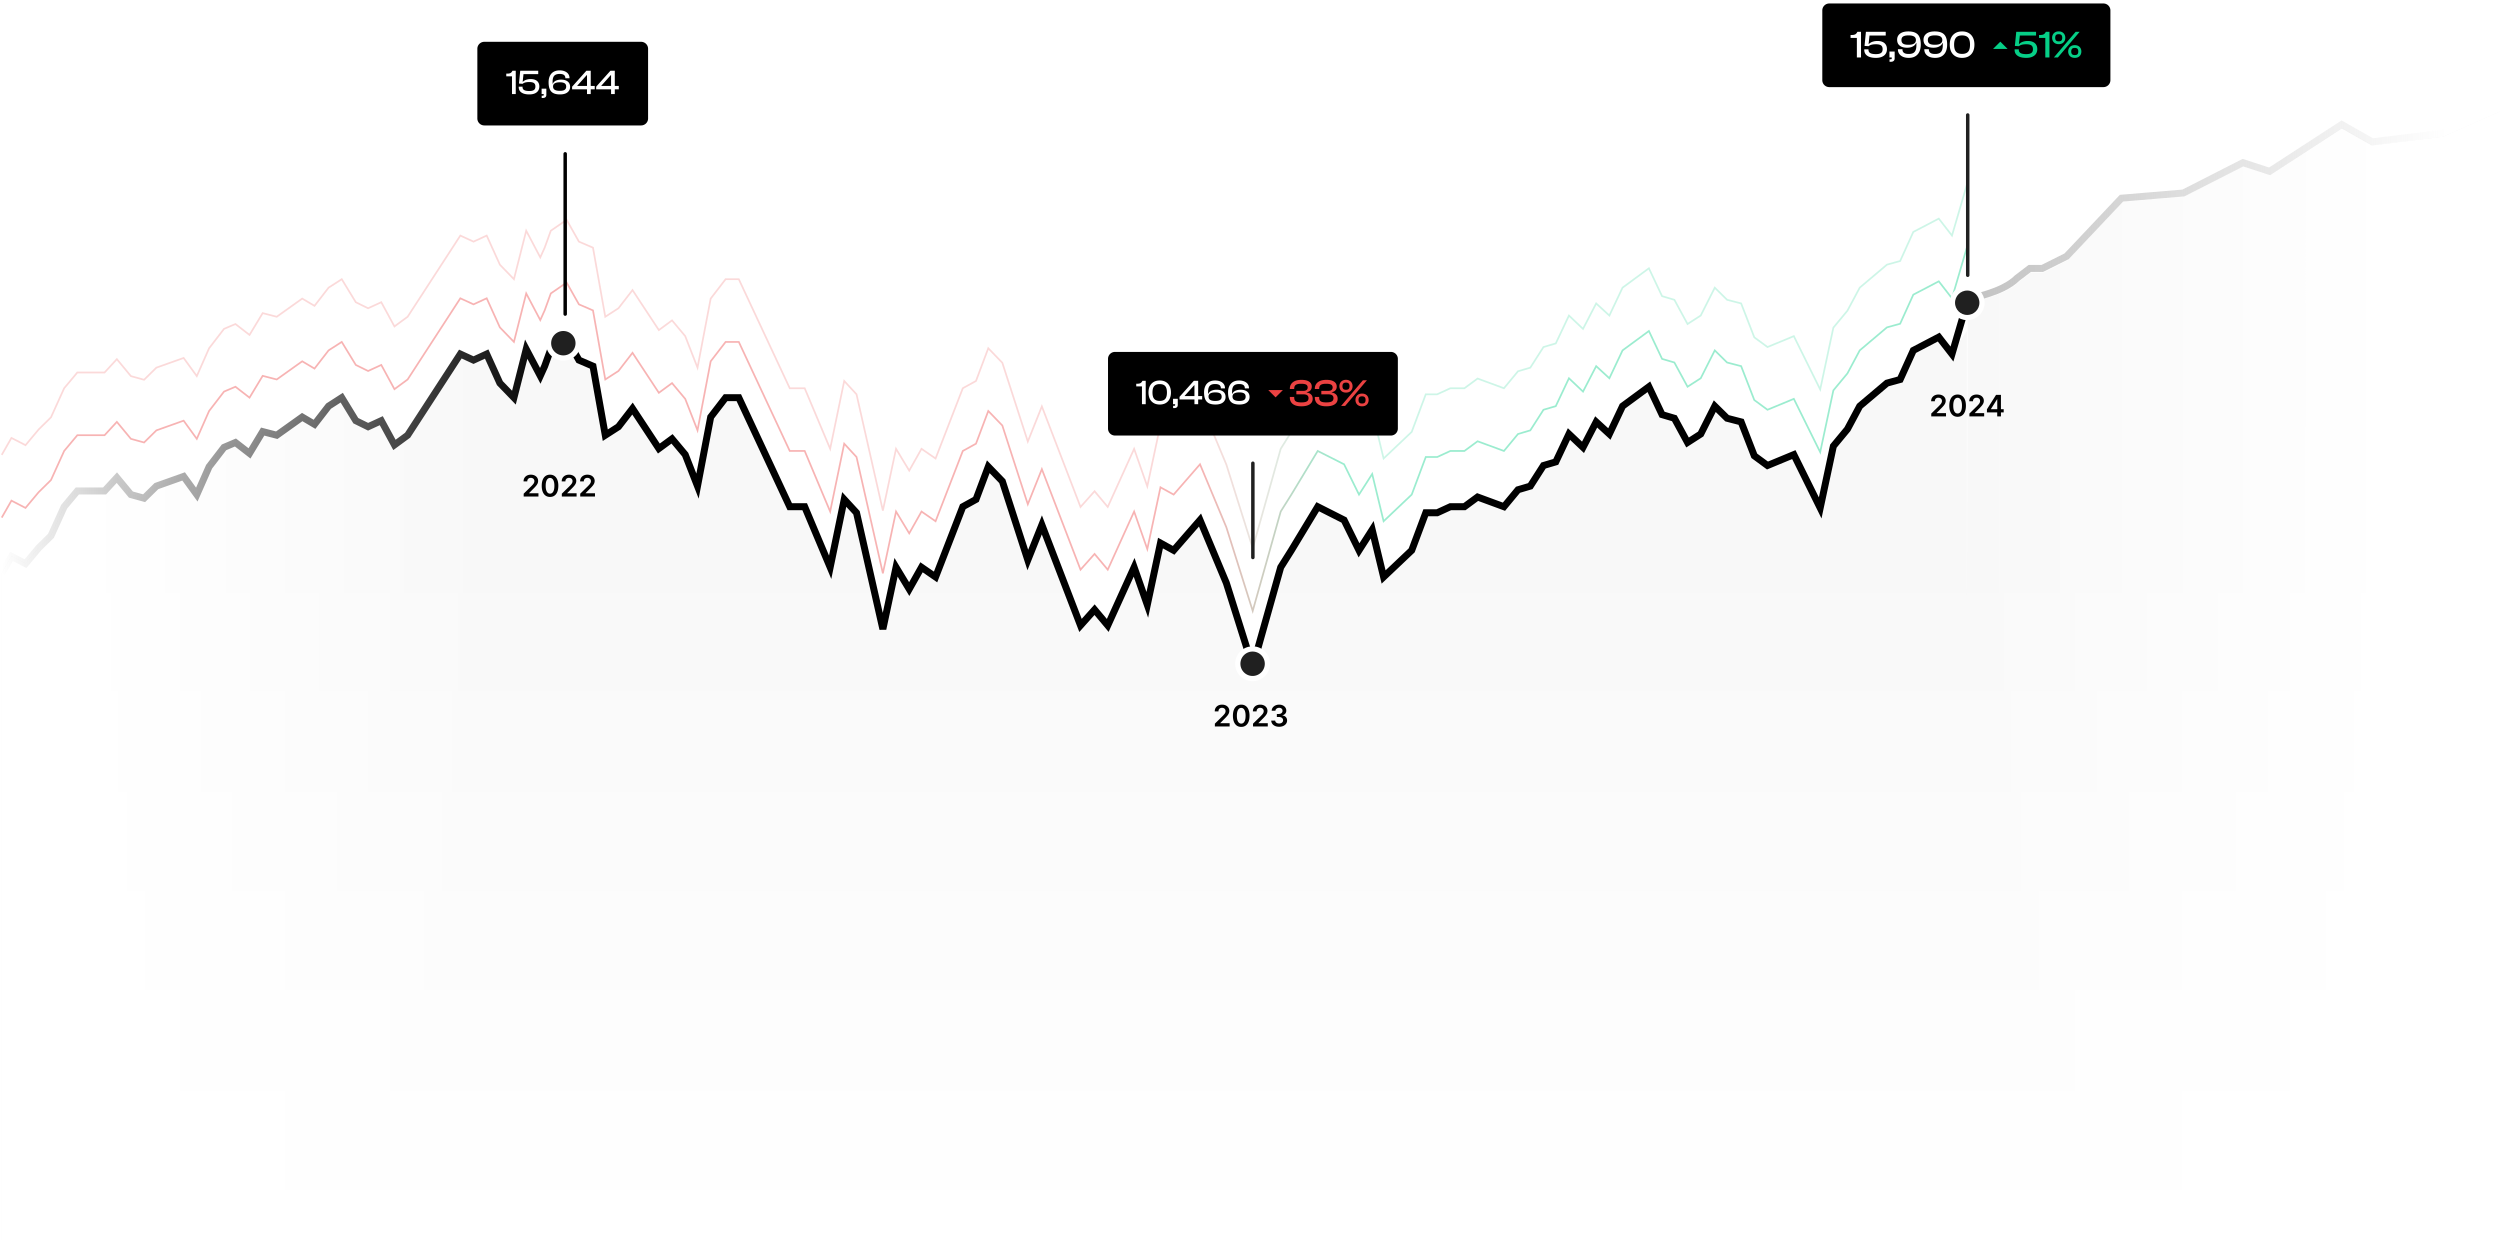 <svg xmlns="http://www.w3.org/2000/svg" width="1435" height="712" fill="none"><g clip-path="url(#a)"><path fill="#000" fill-opacity=".03" fill-rule="evenodd" d="M1133.81 172.714c6.38-1.477 18.24-4.223 24.71-10.714l7.18-5.5h7.18l13.92-7 31.41-33.5 35.46-3 34.11-17.5 15.26 5 41.3-27 17.5 10 40.4-5L1435 64v648H1V328.994l5.545-9.73 8.065 4.17 7.56-9.035 7.058-6.949 7.56-16.68 7.562-9.034h15.626l7.057-7.645 8.065 9.73 7.561 2.085 7.057-6.95 15.626-5.56 7.561 10.425 7.057-15.985 8.569-11.119 6.553-2.78 8.065 6.255 7.561-12.51 8.066 2.085 14.618-10.424 7.056 4.17 8.066-10.425 7.561-4.865 8.065 13.205 7.057 3.475 7.561-3.475 7.561 13.899 7.561-5.56 30.244-46.563 7.561 3.475 7.561-3.475 7.561 16.68 8.065 8.339 7.057-27.798 8.065 15.289 2.52-5.56 3.529-9.729 9.073-6.255 7.057 12.509 8.065 3.475 7.057 39.613 7.561-4.864 8.065-10.425 15.122 22.934 7.561-5.56 7.561 9.035 7.057 18.069 7.562-39.613 8.569-11.12h7.561l29.236 62.547h8.569l14.618 34.749 8.065-38.918 7.057 7.644 15.122 66.717 7.561-35.443 7.561 12.509 7.057-12.509 8.065 5.56 15.626-40.309 7.561-4.169 7.057-18.765 8.065 8.34 14.618 45.173 8.065-20.154 22.179 57.667 8.066-9.035 7.561 9.035 15.122-33.343 7.561 21.544 7.561-35.443 7.561 4.169 15.122-17.374 15.122 36.138 15.122 56 16.065-65.034 6.114-9.73 15.122-25.019 15.122 7.645 8.569 17.374 7.561-11.814 6.553 27.104 16.13-15.29 8.065-21.544h6.553l7.561-3.475h8.065l7.562-5.559 15.122 5.559 8.065-9.729 7.057-2.085 7.561-11.814 7.057-2.085 7.561-15.985 8.065 7.645 7.561-14.594 7.561 6.949 7.561-15.984 15.122-11.119 7.561 15.984 7.057 2.085 7.561 13.899 7.561-4.865 8.065-15.984 7.057 6.95 8.065 2.085 7.564 19.459 7.56 5.56 15.12-6.255 15.12 30.578 7.56-35.443 8.07-9.73 7.06-13.204 15.62-13.204 7.56-2.085 7.56-16.68 14.62-7.644 7.56 9.729L1129 190v163.333l.5-179.333c.2-.334 1.85-.716 4.31-1.286z" clip-rule="evenodd"/><path fill="url(#b)" fill-rule="evenodd" d="M1133.81 172.714c6.38-1.477 18.24-4.223 24.71-10.714l7.18-5.5h7.18l13.92-7 31.41-33.5 35.46-3 34.11-17.5 15.26 5 41.3-27 17.5 10 40.4-5L1435 64v648H1V328.994l5.545-9.73 8.065 4.17 7.56-9.035 7.058-6.949 7.56-16.68 7.562-9.034h15.626l7.057-7.645 8.065 9.73 7.561 2.085 7.057-6.95 15.626-5.56 7.561 10.425 7.057-15.985 8.569-11.119 6.553-2.78 8.065 6.255 7.561-12.51 8.066 2.085 14.618-10.424 7.056 4.17 8.066-10.425 7.561-4.865 8.065 13.205 7.057 3.475 7.561-3.475 7.561 13.899 7.561-5.56 30.244-46.563 7.561 3.475 7.561-3.475 7.561 16.68 8.065 8.339 7.057-27.798 8.065 15.289 2.52-5.56 3.529-9.729 9.073-6.255 7.057 12.509 8.065 3.475 7.057 39.613 7.561-4.864 8.065-10.425 15.122 22.934 7.561-5.56 7.561 9.035 7.057 18.069 7.562-39.613 8.569-11.12h7.561l29.236 62.547h8.569l14.618 34.749 8.065-38.918 7.057 7.644 15.122 66.717 7.561-35.443 7.561 12.509 7.057-12.509 8.065 5.56 15.626-40.309 7.561-4.169 7.057-18.765 8.065 8.34 14.618 45.173 8.065-20.154 22.179 57.667 8.066-9.035 7.561 9.035 15.122-33.343 7.561 21.544 7.561-35.443 7.561 4.169 15.122-17.374 15.122 36.138 15.122 56 16.065-65.034 6.114-9.73 15.122-25.019 15.122 7.645 8.569 17.374 7.561-11.814 6.553 27.104 16.13-15.29 8.065-21.544h6.553l7.561-3.475h8.065l7.562-5.559 15.122 5.559 8.065-9.729 7.057-2.085 7.561-11.814 7.057-2.085 7.561-15.985 8.065 7.645 7.561-14.594 7.561 6.949 7.561-15.984 15.122-11.119 7.561 15.984 7.057 2.085 7.561 13.899 7.561-4.865 8.065-15.984 7.057 6.95 8.065 2.085 7.564 19.459 7.56 5.56 15.12-6.255 15.12 30.578 7.56-35.443 8.07-9.73 7.06-13.204 15.62-13.204 7.56-2.085 7.56-16.68 14.62-7.644 7.56 9.729L1129 190v163.333l.5-179.333c.2-.334 1.85-.716 4.31-1.286z" clip-rule="evenodd"/><path fill="url(#c)" fill-rule="evenodd" d="M1133.81 172.714c6.38-1.477 18.24-4.223 24.71-10.714l7.18-5.5h7.18l13.92-7 31.41-33.5 35.46-3 34.11-17.5 15.26 5 41.3-27 17.5 10 40.4-5L1435 64v648H1V328.994l5.545-9.73 8.065 4.17 7.56-9.035 7.058-6.949 7.56-16.68 7.562-9.034h15.626l7.057-7.645 8.065 9.73 7.561 2.085 7.057-6.95 15.626-5.56 7.561 10.425 7.057-15.985 8.569-11.119 6.553-2.78 8.065 6.255 7.561-12.51 8.066 2.085 14.618-10.424 7.056 4.17 8.066-10.425 7.561-4.865 8.065 13.205 7.057 3.475 7.561-3.475 7.561 13.899 7.561-5.56 30.244-46.563 7.561 3.475 7.561-3.475 7.561 16.68 8.065 8.339 7.057-27.798 8.065 15.289 2.52-5.56 3.529-9.729 9.073-6.255 7.057 12.509 8.065 3.475 7.057 39.613 7.561-4.864 8.065-10.425 15.122 22.934 7.561-5.56 7.561 9.035 7.057 18.069 7.562-39.613 8.569-11.12h7.561l29.236 62.547h8.569l14.618 34.749 8.065-38.918 7.057 7.644 15.122 66.717 7.561-35.443 7.561 12.509 7.057-12.509 8.065 5.56 15.626-40.309 7.561-4.169 7.057-18.765 8.065 8.34 14.618 45.173 8.065-20.154 22.179 57.667 8.066-9.035 7.561 9.035 15.122-33.343 7.561 21.544 7.561-35.443 7.561 4.169 15.122-17.374 15.122 36.138 15.122 56 16.065-65.034 6.114-9.73 15.122-25.019 15.122 7.645 8.569 17.374 7.561-11.814 6.553 27.104 16.13-15.29 8.065-21.544h6.553l7.561-3.475h8.065l7.562-5.559 15.122 5.559 8.065-9.729 7.057-2.085 7.561-11.814 7.057-2.085 7.561-15.985 8.065 7.645 7.561-14.594 7.561 6.949 7.561-15.984 15.122-11.119 7.561 15.984 7.057 2.085 7.561 13.899 7.561-4.865 8.065-15.984 7.057 6.95 8.065 2.085 7.564 19.459 7.56 5.56 15.12-6.255 15.12 30.578 7.56-35.443 8.07-9.73 7.06-13.204 15.62-13.204 7.56-2.085 7.56-16.68 14.62-7.644 7.56 9.729L1129 190v163.333l.5-179.333c.2-.334 1.85-.716 4.31-1.286z" clip-rule="evenodd"/><path stroke="url(#d)" stroke-width="4" d="m1129 174-8.57 29.225-7.57-9.737-14.62 7.65-7.56 16.691-7.57 2.086-15.63 13.214-7.06 13.213-8.07 9.737-7.56 35.467-15.13-30.599-15.12 6.259-7.57-5.564-7.561-19.472-8.068-2.087-7.06-6.954-8.068 15.995-7.563 4.868-7.564-13.909-7.06-2.086-7.563-15.995-15.128 11.127-7.563 15.995-7.564-6.954-7.564 14.604-8.068-7.65-7.563 15.995-7.06 2.087-7.564 11.822-7.059 2.087-8.068 9.736-15.127-5.564-7.564 5.564h-8.068l-7.564 3.477h-6.555l-8.068 21.559-16.136 15.3-6.555-27.123-7.564 11.823-8.572-17.386-15.127-7.65-15.128 25.036-6.119 9.736-16.068 57.041-15.127-48-15.127-36.163-15.128 17.386-7.563-4.173-7.564 35.468-7.564-21.559L635.847 359l-7.564-9.041-8.068 9.041-22.187-57.717-8.068 20.168-14.623-45.205-8.068-8.345-7.059 18.777-7.564 4.173-15.632 40.336-8.068-5.564-7.059 12.518-7.564-12.518-7.564 35.468-15.127-66.763-7.059-7.65-8.068 38.945-14.623-34.772h-8.573l-29.246-62.59h-7.564l-8.572 11.127-7.564 39.64-7.059-18.081-7.564-9.041-7.563 5.563-15.128-22.949-8.068 10.431-7.563 4.868-7.06-39.64-8.068-3.477-7.059-12.518-9.077 6.259-3.53 9.736-2.521 5.564-8.068-15.3-7.059 27.818-8.068-8.346-7.564-16.69-7.563 3.477-7.564-3.477-30.255 46.594-7.564 5.564-7.563-13.909-7.564 3.477-7.06-3.477-8.068-13.213-7.563 4.868-8.068 10.431-7.06-4.172-14.623 10.431-8.068-2.086-7.563 12.518-8.068-6.259-6.556 2.782-8.572 11.127-7.059 15.995-7.564-10.431-15.632 5.563-7.059 6.955-7.564-2.087-8.068-9.736-7.06 7.65h-15.63l-7.565 9.041-7.563 16.691-7.06 6.954-7.563 9.041-8.068-4.173L1 329.1"/><g filter="url(#e)" opacity=".4"><path stroke="url(#f)" d="m1129 142-8.57 29.225-7.57-9.737-14.62 7.65-7.56 16.691-7.57 2.086-15.63 13.214-7.06 13.213-8.07 9.737-7.56 35.467-15.13-30.599-15.12 6.259-7.57-5.564-7.561-19.472-8.068-2.087-7.06-6.954-8.068 15.995-7.563 4.868-7.564-13.909-7.06-2.086-7.563-15.995-15.128 11.127-7.563 15.995-7.564-6.954-7.564 14.604-8.068-7.65-7.563 15.995-7.06 2.087-7.564 11.822-7.059 2.087-8.068 9.736-15.127-5.564-7.564 5.564h-8.068l-7.564 3.477h-6.555l-8.068 21.559-16.136 15.3-6.555-27.123-7.564 11.823-8.572-17.386-15.127-7.65-15.128 25.036-6.119 9.736-16.068 57.041-15.127-48-15.127-36.163-15.128 17.386-7.563-4.173-7.564 35.468-7.564-21.559L635.847 327l-7.564-9.041-8.068 9.041-22.187-57.717-8.068 20.168-14.623-45.205-8.068-8.345-7.059 18.777-7.564 4.173-15.632 40.336-8.068-5.564-7.059 12.518-7.564-12.518-7.564 35.468-15.127-66.763-7.059-7.65-8.068 38.945-14.623-34.772h-8.573l-29.246-62.59h-7.564l-8.572 11.127-7.564 39.64-7.059-18.081-7.564-9.041-7.563 5.563-15.128-22.949-8.068 10.431-7.563 4.868-7.06-39.64-8.068-3.477-7.059-12.518-9.077 6.259-3.53 9.736-2.521 5.564-8.068-15.3-7.059 27.818-8.068-8.346-7.564-16.69-7.563 3.477-7.564-3.477-30.255 46.594-7.564 5.564-7.563-13.909-7.564 3.477-7.06-3.477-8.068-13.213-7.563 4.868-8.068 10.431-7.06-4.172-14.623 10.431-8.068-2.086-7.563 12.518-8.068-6.259-6.556 2.782-8.572 11.127-7.059 15.995-7.564-10.431-15.632 5.563-7.059 6.955-7.564-2.087-8.068-9.736-7.06 7.65h-15.63l-7.565 9.041-7.563 16.691-7.06 6.954-7.563 9.041-8.068-4.173L1 297.1"/></g><g filter="url(#g)" opacity=".2"><path stroke="url(#h)" d="m1129 106-8.57 29.225-7.57-9.737-14.62 7.65-7.56 16.691-7.57 2.086-15.63 13.214-7.06 13.213-8.07 9.737-7.56 35.467-15.13-30.599-15.12 6.259-7.57-5.564-7.561-19.472-8.068-2.087-7.06-6.954-8.068 15.995-7.563 4.868-7.564-13.909-7.06-2.086-7.563-15.995-15.128 11.127-7.563 15.995-7.564-6.954-7.564 14.604-8.068-7.65-7.563 15.995-7.06 2.087-7.564 11.822-7.059 2.087-8.068 9.736-15.127-5.564-7.564 5.564h-8.068l-7.564 3.477h-6.555l-8.068 21.559-16.136 15.3-6.555-27.123-7.564 11.823-8.572-17.386-15.127-7.65-15.128 25.036-6.119 9.736-16.068 57.041-15.127-48-15.127-36.163-15.128 17.386-7.563-4.173-7.564 35.468-7.564-21.559L635.847 291l-7.564-9.041-8.068 9.041-22.187-57.717-8.068 20.168-14.623-45.205-8.068-8.345-7.059 18.777-7.564 4.173-15.632 40.336-8.068-5.564-7.059 12.518-7.564-12.518-7.564 35.468-15.127-66.763-7.059-7.65-8.068 38.945-14.623-34.772h-8.573l-29.246-62.59h-7.564l-8.572 11.127-7.564 39.64-7.059-18.081-7.564-9.041-7.563 5.563-15.128-22.949-8.068 10.431-7.563 4.868-7.06-39.64-8.068-3.477-7.059-12.518-9.077 6.259-3.53 9.736-2.521 5.564-8.068-15.3-7.059 27.818-8.068-8.346-7.564-16.69-7.563 3.477-7.564-3.477-30.255 46.594-7.564 5.564-7.563-13.909-7.564 3.477-7.06-3.477-8.068-13.213-7.563 4.868-8.068 10.431-7.06-4.172-14.623 10.431-8.068-2.086-7.563 12.518-8.068-6.259-6.556 2.782-8.572 11.127-7.059 15.995-7.564-10.431-15.632 5.563-7.059 6.955-7.564-2.087-8.068-9.736-7.06 7.65h-15.63l-7.565 9.041-7.563 16.691-7.06 6.954-7.563 9.041-8.068-4.173L1 261.1"/></g><path stroke="url(#i)" stroke-width="4" d="M1130 172c.72-1.195 18.89-3.484 27.89-12.443l7.2-5.476h7.2l13.94-6.968 31.49-33.348 35.54-2.987 34.19-17.42 15.29 4.977 41.39-26.878 17.54 9.955 40.49-4.978L1435 62"/><path fill="#000" d="M1046 6a4 4 0 0 1 4-4h157.37a4 4 0 0 1 4 4v40a4 4 0 0 1-4 4H1050a4 4 0 0 1-4-4V6z"/><path fill="#fff" d="M1068.22 33h-2.38V21.78h-3.61v-1.694h.71c.82 0 1.47-.125 1.96-.374.49-.264.91-.748 1.23-1.452h2.09V33zm8.51.22c-1.42 0-2.63-.183-3.63-.55-.99-.367-1.75-.895-2.26-1.584-.5-.69-.75-1.533-.75-2.53v-.242h2.42v.242c0 .572.15 1.049.44 1.43.31.367.78.638 1.41.814.63.176 1.43.264 2.42.264.89 0 1.62-.095 2.17-.286.56-.19.98-.491 1.26-.902.28-.425.42-.983.42-1.672 0-.675-.14-1.217-.42-1.628-.27-.41-.68-.704-1.23-.88-.56-.19-1.29-.286-2.2-.286-1.06 0-1.92.095-2.58.286-.66.176-1.19.447-1.6.814l-.69-.198-.02-1.21.86.132c.25-.279.6-.55 1.06-.814.45-.264 1-.477 1.65-.638.64-.176 1.38-.264 2.2-.264 1.14 0 2.12.183 2.92.55.82.352 1.45.88 1.87 1.584.44.69.66 1.54.66 2.552s-.24 1.9-.72 2.662c-.49.748-1.21 1.327-2.16 1.738-.94.41-2.1.616-3.5.616zm-5.7-14.96h11.38v2.134h-9.31l-.66 6.116-2.2-.154.79-8.096zM1087.54 33h-3v-3.41h3V33zm-2.16 2.464h-.79v-1.452h.72c.2 0 .33-.037.42-.11.09-.059.13-.205.13-.44v-.968h1.68v.946c0 .69-.19 1.195-.58 1.518-.36.337-.89.506-1.58.506zm10.24-2.244c-1.23 0-2.31-.19-3.24-.572-.92-.396-1.65-.953-2.17-1.672-.53-.719-.8-1.577-.8-2.574v-.176h2.6v.176c0 .513.12.968.35 1.364.24.381.62.682 1.15.902.52.205 1.23.308 2.11.308 1.07 0 1.93-.176 2.57-.528.65-.367 1.11-.924 1.39-1.672.29-.748.44-1.709.44-2.882v-1.166h-.2c-.19.484-.51.931-.97 1.342-.45.396-1.03.719-1.74.968-.7.235-1.52.352-2.46.352-1.2 0-2.23-.176-3.08-.528-.85-.367-1.5-.887-1.96-1.562-.44-.675-.66-1.503-.66-2.486 0-1.452.55-2.61 1.65-3.476 1.12-.865 2.71-1.298 4.78-1.298 1.68 0 3.05.264 4.09.792 1.05.513 1.82 1.327 2.31 2.442.5 1.1.75 2.537.75 4.312 0 1.188-.16 2.259-.47 3.212-.29.939-.73 1.738-1.32 2.398-.58.66-1.31 1.166-2.17 1.518-.86.337-1.84.506-2.95.506zm-.16-7.524c.97 0 1.77-.103 2.4-.308.63-.22 1.1-.528 1.41-.924.31-.41.46-.91.46-1.496 0-.587-.15-1.078-.46-1.474-.29-.396-.76-.69-1.39-.88-.61-.205-1.41-.308-2.39-.308-.97 0-1.76.103-2.36.308-.6.19-1.03.484-1.3.88-.26.396-.39.895-.39 1.496s.13 1.107.39 1.518c.27.396.69.697 1.28.902.6.19 1.39.286 2.35.286zm15.3 7.524c-1.23 0-2.31-.19-3.23-.572-.92-.396-1.65-.953-2.18-1.672-.53-.719-.79-1.577-.79-2.574v-.176h2.6v.176c0 .513.11.968.35 1.364.23.381.61.682 1.14.902.53.205 1.23.308 2.11.308 1.07 0 1.93-.176 2.58-.528.64-.367 1.1-.924 1.38-1.672.3-.748.44-1.709.44-2.882v-1.166h-.19c-.2.484-.52.931-.97 1.342-.46.396-1.04.719-1.74.968-.7.235-1.53.352-2.46.352-1.21 0-2.23-.176-3.08-.528-.86-.367-1.51-.887-1.96-1.562-.44-.675-.66-1.503-.66-2.486 0-1.452.55-2.61 1.65-3.476 1.11-.865 2.7-1.298 4.77-1.298 1.69 0 3.05.264 4.09.792 1.06.513 1.83 1.327 2.31 2.442.5 1.1.75 2.537.75 4.312 0 1.188-.15 2.259-.46 3.212-.29.939-.73 1.738-1.32 2.398a5.775 5.775 0 0 1-2.18 1.518c-.85.337-1.83.506-2.95.506zm-.15-7.524c.97 0 1.77-.103 2.4-.308.63-.22 1.1-.528 1.41-.924.3-.41.46-.91.46-1.496 0-.587-.16-1.078-.46-1.474-.3-.396-.76-.69-1.39-.88-.62-.205-1.42-.308-2.4-.308-.97 0-1.75.103-2.35.308-.6.19-1.04.484-1.3.88s-.4.895-.4 1.496.14 1.107.4 1.518c.26.396.69.697 1.28.902.6.19 1.38.286 2.35.286zm15.63 7.524c-1.48 0-2.75-.308-3.81-.924a6.22 6.22 0 0 1-2.44-2.618c-.56-1.144-.83-2.493-.83-4.048 0-1.57.27-2.919.83-4.048a6.22 6.22 0 0 1 2.44-2.618c1.06-.616 2.33-.924 3.81-.924s2.75.308 3.81.924c1.05.616 1.86 1.489 2.42 2.618.57 1.13.85 2.479.85 4.048 0 1.555-.28 2.904-.85 4.048a6.11 6.11 0 0 1-2.42 2.618c-1.06.616-2.33.924-3.81.924zm0-2.288c1.04 0 1.9-.183 2.57-.55.69-.367 1.19-.939 1.5-1.716.32-.792.48-1.804.48-3.036s-.16-2.237-.48-3.014c-.31-.792-.81-1.371-1.5-1.738-.67-.367-1.53-.55-2.57-.55-1.04 0-1.9.183-2.57.55-.68.367-1.18.946-1.52 1.738-.32.777-.49 1.782-.49 3.014 0 1.232.17 2.244.49 3.036.34.777.84 1.35 1.52 1.716.67.367 1.53.55 2.57.55z"/><path fill="#06CF87" d="M1152.37 28.093H1144l4.19-4.186 4.18 4.186zm10.65 5.127c-1.42 0-2.63-.183-3.63-.55-1-.367-1.75-.895-2.27-1.584-.5-.69-.74-1.533-.74-2.53v-.242h2.42v.242c0 .572.14 1.049.44 1.43.3.367.77.638 1.4.814.63.176 1.44.264 2.42.264.9 0 1.62-.095 2.18-.286.56-.19.98-.491 1.26-.902.27-.425.41-.983.41-1.672 0-.675-.14-1.217-.41-1.628-.27-.41-.68-.704-1.24-.88-.55-.19-1.29-.286-2.2-.286-1.05 0-1.91.095-2.57.286-.66.176-1.2.447-1.61.814l-.68-.198-.02-1.21.86.132c.25-.279.6-.55 1.05-.814.46-.264 1.01-.477 1.65-.638.65-.176 1.38-.264 2.2-.264 1.15 0 2.12.183 2.93.55.82.352 1.44.88 1.87 1.584.44.69.66 1.54.66 2.552s-.24 1.9-.73 2.662c-.48.748-1.2 1.327-2.15 1.738-.94.41-2.11.616-3.5.616zm-5.7-14.96h11.38v2.134h-9.31l-.66 6.116-2.2-.154.79-8.096zM1176.38 33H1174V21.78h-3.61v-1.694h.71c.82 0 1.47-.125 1.95-.374.5-.264.91-.748 1.24-1.452h2.09V33zm14.54.22c-.81 0-1.5-.161-2.07-.484a3.325 3.325 0 0 1-1.28-1.298 3.993 3.993 0 0 1-.44-1.87c0-.675.15-1.29.44-1.848.3-.557.72-.997 1.28-1.32.57-.323 1.26-.484 2.07-.484.82 0 1.51.161 2.07.484.57.323.99.763 1.27 1.32.3.557.44 1.173.44 1.848 0 .69-.14 1.313-.44 1.87-.28.543-.7.975-1.27 1.298-.56.323-1.25.484-2.07.484zm-9.22-7.876c-.81 0-1.5-.161-2.07-.484a3.26 3.26 0 0 1-1.27-1.32c-.3-.557-.44-1.18-.44-1.87 0-.675.14-1.283.44-1.826a3.26 3.26 0 0 1 1.27-1.32c.57-.337 1.26-.506 2.07-.506.82 0 1.51.169 2.07.506.56.323.98.763 1.27 1.32.3.543.44 1.151.44 1.826 0 .69-.14 1.313-.44 1.87-.29.557-.71.997-1.27 1.32-.56.323-1.25.484-2.07.484zm0-1.606c.73 0 1.25-.169 1.56-.506.31-.352.46-.873.46-1.562 0-.675-.15-1.18-.46-1.518-.31-.352-.83-.528-1.56-.528-.73 0-1.25.176-1.56.528-.31.337-.46.843-.46 1.518 0 .69.15 1.21.46 1.562.31.337.83.506 1.56.506zm9.22 7.876c.75 0 1.27-.169 1.56-.506.31-.352.46-.865.46-1.54s-.15-1.188-.46-1.54c-.29-.352-.81-.528-1.56-.528-.73 0-1.26.176-1.56.528-.31.352-.47.865-.47 1.54s.16 1.188.47 1.54c.3.337.83.506 1.56.506zm-9.7 1.386h-2.31l12.51-14.74h2.31L1181.22 33z"/><path stroke="#202020" stroke-linecap="round" stroke-width="2" d="M1129.47 66v92"/><path fill="#202020" stroke="#fff" stroke-width="3" d="M1137.68 173.775c0 4.695-3.8 8.5-8.49 8.5s-8.5-3.805-8.5-8.5c0-4.694 3.81-8.5 8.5-8.5 4.69 0 8.49 3.806 8.49 8.5z"/><path fill="#000" d="M1108.54 239v-1.618l4.29-4.208c.41-.414.75-.782 1.03-1.104.27-.322.48-.634.61-.936.14-.302.21-.624.21-.966 0-.39-.09-.724-.27-1.002a1.781 1.781 0 0 0-.73-.652c-.31-.153-.66-.23-1.06-.23s-.76.085-1.06.254c-.31.165-.55.4-.72.706-.16.306-.24.67-.24 1.093h-2.13c0-.785.17-1.467.53-2.047a3.63 3.63 0 0 1 1.48-1.346c.63-.318 1.36-.477 2.17-.477.83 0 1.56.155 2.19.465.63.31 1.12.735 1.46 1.274.35.539.53 1.155.53 1.847 0 .463-.09.918-.27 1.365-.18.446-.49.941-.93 1.485-.45.543-1.07 1.201-1.87 1.974l-2.13 2.167v.085h5.38V239h-8.47zm15.13.235c-1 0-1.85-.251-2.56-.754-.71-.507-1.26-1.238-1.64-2.192-.38-.957-.57-2.11-.57-3.459.01-1.348.2-2.495.58-3.441.38-.95.92-1.674 1.63-2.173.71-.499 1.57-.749 2.56-.749s1.84.25 2.55.749c.71.499 1.26 1.223 1.64 2.173.38.95.57 2.097.57 3.441 0 1.353-.19 2.508-.57 3.465-.38.954-.93 1.683-1.64 2.186-.71.503-1.56.754-2.55.754zm0-1.889c.77 0 1.38-.38 1.83-1.141.45-.765.67-1.89.67-3.375 0-.982-.1-1.807-.31-2.475-.2-.668-.49-1.171-.87-1.509a1.879 1.879 0 0 0-1.32-.513c-.77 0-1.38.382-1.83 1.147-.44.76-.67 1.877-.67 3.35-.01.986.09 1.815.29 2.487.21.673.5 1.18.87 1.522.38.338.82.507 1.34.507zm6.77 1.654v-1.618l4.29-4.208c.41-.414.75-.782 1.02-1.104.28-.322.48-.634.62-.936.14-.302.2-.624.2-.966 0-.39-.08-.724-.26-1.002a1.781 1.781 0 0 0-.73-.652c-.31-.153-.66-.23-1.06-.23s-.76.085-1.07.254c-.3.165-.54.4-.71.706-.16.306-.25.67-.25 1.093h-2.13c0-.785.18-1.467.54-2.047a3.63 3.63 0 0 1 1.48-1.346c.63-.318 1.36-.477 2.17-.477.83 0 1.56.155 2.19.465.63.31 1.11.735 1.46 1.274.35.539.52 1.155.52 1.847 0 .463-.08.918-.26 1.365-.18.446-.49.941-.94 1.485-.44.543-1.06 1.201-1.86 1.974l-2.13 2.167v.085h5.38V239h-8.47zm10.06-2.294v-1.781l5.25-8.289h1.49v2.536h-.91l-3.53 5.596v.097h7.32v1.841h-9.62zm5.9 2.294v-2.837l.03-.797v-8.73h2.11V239h-2.14z"/><path stroke="#202020" stroke-linecap="round" stroke-width="2" d="M719.145 265.891V320"/><path fill="#202020" stroke="#fff" stroke-width="3" d="M727.494 381c0 4.695-3.805 8.5-8.497 8.5a8.499 8.499 0 0 1-8.497-8.5c0-4.695 3.805-8.5 8.497-8.5a8.499 8.499 0 0 1 8.497 8.5z"/><path fill="#000" d="M636 206a4 4 0 0 1 4-4h158.372a4 4 0 0 1 4 4v40a4 4 0 0 1-4 4H640a4 4 0 0 1-4-4v-40z"/><path fill="#fff" d="M657.642 232h-2.16v-10.2h-3.28v-1.54h.64c.747 0 1.34-.113 1.78-.34.453-.24.827-.68 1.12-1.32h1.9V232zm8.041.2c-1.347 0-2.5-.28-3.46-.84-.96-.56-1.7-1.353-2.22-2.38-.507-1.04-.76-2.267-.76-3.68 0-1.427.253-2.653.76-3.68.52-1.027 1.26-1.82 2.22-2.38.96-.56 2.113-.84 3.46-.84 1.346 0 2.5.28 3.46.84a5.511 5.511 0 0 1 2.2 2.38c.52 1.027.78 2.253.78 3.68 0 1.413-.26 2.64-.78 3.68a5.511 5.511 0 0 1-2.2 2.38c-.96.56-2.114.84-3.46.84zm0-2.08c.946 0 1.726-.167 2.34-.5.626-.333 1.08-.853 1.36-1.56.293-.72.44-1.64.44-2.76 0-1.12-.147-2.033-.44-2.74-.28-.72-.734-1.247-1.36-1.58-.614-.333-1.394-.5-2.34-.5-.947 0-1.727.167-2.34.5-.614.333-1.074.86-1.38 1.58-.294.707-.44 1.62-.44 2.74s.146 2.04.44 2.76c.306.707.766 1.227 1.38 1.56.613.333 1.393.5 2.34.5zm10.362 1.88h-2.72v-3.1h2.72v3.1zm-1.96 2.24h-.72v-1.32h.66c.173 0 .3-.033.38-.1.08-.053.12-.187.12-.4v-.88h1.52v.86c0 .627-.174 1.087-.52 1.38-.334.307-.814.46-1.44.46zm15.965-4.96h-13v-1.5l8.2-9.18h1.82l-1.24 2.52h-.38l-5.42 6.06v.16h10.02v1.94zm-2.3 2.72h-2.14v-13.4h2.14V232zm9.909.2c-1.533 0-2.78-.24-3.74-.72-.947-.48-1.647-1.233-2.1-2.26-.453-1.027-.68-2.353-.68-3.98 0-1.067.14-2.02.42-2.86.28-.853.687-1.573 1.22-2.16a5.239 5.239 0 0 1 2-1.36c.787-.307 1.693-.46 2.72-.46 1.12 0 2.1.18 2.94.54.853.347 1.513.847 1.98 1.5.48.653.72 1.433.72 2.34v.16h-2.38v-.16c0-.467-.107-.873-.32-1.22-.2-.36-.54-.633-1.02-.82-.48-.2-1.12-.3-1.92-.3-.987 0-1.78.16-2.38.48-.587.307-1.013.793-1.28 1.46-.267.653-.4 1.513-.4 2.58v1.06h.18c.16-.44.447-.833.86-1.18s.94-.62 1.58-.82c.653-.213 1.4-.32 2.24-.32 1.107 0 2.04.167 2.8.5.773.32 1.36.787 1.76 1.4.413.613.62 1.367.62 2.26 0 1.32-.507 2.373-1.52 3.16-1 .787-2.433 1.18-4.3 1.18zm-.12-2.06c.893 0 1.607-.087 2.14-.26.547-.187.94-.46 1.18-.82.253-.36.38-.813.38-1.36 0-.56-.127-1.02-.38-1.38-.24-.36-.627-.627-1.16-.8-.533-.187-1.247-.28-2.14-.28-.867 0-1.587.093-2.16.28-.573.187-1 .453-1.28.8-.28.347-.42.78-.42 1.3 0 .547.133 1.013.4 1.4.28.373.707.653 1.28.84.573.187 1.293.28 2.16.28zm13.89 2.06c-1.534 0-2.78-.24-3.74-.72-.947-.48-1.647-1.233-2.1-2.26-.454-1.027-.68-2.353-.68-3.98 0-1.067.14-2.02.42-2.86.28-.853.686-1.573 1.22-2.16a5.231 5.231 0 0 1 2-1.36c.786-.307 1.693-.46 2.72-.46 1.12 0 2.1.18 2.94.54.853.347 1.513.847 1.98 1.5.48.653.72 1.433.72 2.34v.16h-2.38v-.16c0-.467-.107-.873-.32-1.22-.2-.36-.54-.633-1.02-.82-.48-.2-1.12-.3-1.92-.3-.987 0-1.78.16-2.38.48-.587.307-1.014.793-1.28 1.46-.267.653-.4 1.513-.4 2.58v1.06h.18c.16-.44.446-.833.86-1.18.413-.347.94-.62 1.58-.82.653-.213 1.4-.32 2.24-.32 1.106 0 2.04.167 2.8.5.773.32 1.36.787 1.76 1.4.413.613.62 1.367.62 2.26 0 1.32-.507 2.373-1.52 3.16-1 .787-2.434 1.18-4.3 1.18zm-.12-2.06c.893 0 1.606-.087 2.14-.26.546-.187.94-.46 1.18-.82.253-.36.38-.813.38-1.36 0-.56-.127-1.02-.38-1.38-.24-.36-.627-.627-1.16-.8-.534-.187-1.247-.28-2.14-.28-.867 0-1.587.093-2.16.28-.574.187-1 .453-1.28.8-.28.347-.42.78-.42 1.3 0 .547.133 1.013.4 1.4.28.373.706.653 1.28.84.573.187 1.293.28 2.16.28z"/><path fill="#EB4242" d="M736.372 223.906H728l4.186 4.186 4.186-4.186zm10.643 9.314c-1.54 0-2.801-.213-3.784-.638-.968-.425-1.687-1.012-2.156-1.76-.469-.763-.704-1.643-.704-2.64v-.352h2.508v.308c0 .645.11 1.181.33 1.606.22.411.623.719 1.21.924.587.205 1.423.308 2.508.308 1.012 0 1.819-.081 2.42-.242.616-.176 1.056-.44 1.32-.792.279-.367.418-.836.418-1.408 0-.748-.249-1.298-.748-1.65-.484-.352-1.188-.528-2.112-.528h-4.114v-1.98h3.784c.895 0 1.569-.161 2.024-.484.455-.337.682-.836.682-1.496 0-.469-.117-.858-.352-1.166-.22-.323-.601-.557-1.144-.704-.543-.161-1.291-.242-2.244-.242-.997 0-1.789.103-2.376.308-.587.205-1.005.521-1.254.946-.235.411-.352.939-.352 1.584v.154h-2.508v-.198c0-.968.242-1.826.726-2.574.484-.763 1.217-1.364 2.2-1.804.983-.44 2.237-.66 3.762-.66 1.892 0 3.344.337 4.356 1.012 1.027.675 1.54 1.635 1.54 2.882 0 .821-.242 1.518-.726 2.09-.484.557-1.203.917-2.156 1.078v.176c1.071.191 1.907.587 2.508 1.188.601.587.902 1.393.902 2.42 0 1.393-.572 2.464-1.716 3.212-1.144.748-2.728 1.122-4.752 1.122zm14.33 0c-1.54 0-2.801-.213-3.784-.638-.968-.425-1.687-1.012-2.156-1.76-.469-.763-.704-1.643-.704-2.64v-.352h2.508v.308c0 .645.11 1.181.33 1.606.22.411.623.719 1.21.924.587.205 1.423.308 2.508.308 1.012 0 1.819-.081 2.42-.242.616-.176 1.056-.44 1.32-.792.279-.367.418-.836.418-1.408 0-.748-.249-1.298-.748-1.65-.484-.352-1.188-.528-2.112-.528h-4.114v-1.98h3.784c.895 0 1.569-.161 2.024-.484.455-.337.682-.836.682-1.496 0-.469-.117-.858-.352-1.166-.22-.323-.601-.557-1.144-.704-.543-.161-1.291-.242-2.244-.242-.997 0-1.789.103-2.376.308-.587.205-1.005.521-1.254.946-.235.411-.352.939-.352 1.584v.154h-2.508v-.198c0-.968.242-1.826.726-2.574.484-.763 1.217-1.364 2.2-1.804.983-.44 2.237-.66 3.762-.66 1.892 0 3.344.337 4.356 1.012 1.027.675 1.54 1.635 1.54 2.882 0 .821-.242 1.518-.726 2.09-.484.557-1.203.917-2.156 1.078v.176c1.071.191 1.907.587 2.508 1.188.601.587.902 1.393.902 2.42 0 1.393-.572 2.464-1.716 3.212-1.144.748-2.728 1.122-4.752 1.122zm20.468 0c-.807 0-1.496-.161-2.068-.484a3.288 3.288 0 0 1-1.276-1.298 3.957 3.957 0 0 1-.44-1.87c0-.675.147-1.291.44-1.848a3.254 3.254 0 0 1 1.276-1.32c.572-.323 1.261-.484 2.068-.484.821 0 1.511.161 2.068.484a3.08 3.08 0 0 1 1.276 1.32c.293.557.44 1.173.44 1.848 0 .689-.147 1.313-.44 1.87-.279.543-.704.975-1.276 1.298-.557.323-1.247.484-2.068.484zm-9.218-7.876c-.807 0-1.496-.161-2.068-.484a3.254 3.254 0 0 1-1.276-1.32 3.957 3.957 0 0 1-.44-1.87c0-.675.147-1.283.44-1.826a3.254 3.254 0 0 1 1.276-1.32c.572-.337 1.261-.506 2.068-.506.821 0 1.511.169 2.068.506.557.323.983.763 1.276 1.32.293.543.44 1.151.44 1.826 0 .689-.147 1.313-.44 1.87a3.254 3.254 0 0 1-1.276 1.32c-.557.323-1.247.484-2.068.484zm0-1.606c.733 0 1.254-.169 1.562-.506.308-.352.462-.873.462-1.562 0-.675-.154-1.181-.462-1.518-.308-.352-.829-.528-1.562-.528-.733 0-1.254.176-1.562.528-.308.337-.462.843-.462 1.518 0 .689.154 1.21.462 1.562.308.337.829.506 1.562.506zm9.218 7.876c.748 0 1.269-.169 1.562-.506.308-.352.462-.865.462-1.54s-.154-1.188-.462-1.54c-.293-.352-.814-.528-1.562-.528-.733 0-1.254.176-1.562.528-.308.352-.462.865-.462 1.54s.154 1.188.462 1.54c.308.337.829.506 1.562.506zM772.111 233h-2.31l12.518-14.74h2.31L772.111 233z"/><path fill="#000" d="M697.334 417v-1.618l4.292-4.208a20.01 20.01 0 0 0 1.027-1.104c.273-.322.479-.634.615-.936.137-.302.206-.624.206-.966 0-.39-.089-.724-.266-1.002a1.769 1.769 0 0 0-.73-.652 2.36 2.36 0 0 0-1.057-.23c-.406 0-.763.085-1.068.254-.306.165-.544.4-.713.706-.165.306-.247.67-.247 1.093h-2.131c0-.785.179-1.467.537-2.047a3.627 3.627 0 0 1 1.479-1.346c.632-.318 1.356-.477 2.173-.477.829 0 1.558.155 2.186.465.627.31 1.114.735 1.461 1.274.35.539.525 1.155.525 1.847 0 .463-.089.918-.266 1.365-.177.446-.489.941-.936 1.485-.442.543-1.064 1.201-1.865 1.974l-2.131 2.167v.085h5.385V417h-8.476zm15.129.235c-.994 0-1.848-.251-2.56-.754-.708-.507-1.254-1.238-1.636-2.192-.378-.957-.568-2.11-.568-3.459.005-1.348.196-2.495.574-3.441.382-.95.928-1.674 1.636-2.173.712-.499 1.564-.749 2.554-.749.99 0 1.841.25 2.553.749.713.499 1.258 1.223 1.636 2.173.383.95.574 2.097.574 3.441 0 1.353-.191 2.508-.574 3.465-.378.954-.923 1.683-1.636 2.186-.708.503-1.559.754-2.553.754zm0-1.889c.772 0 1.382-.38 1.829-1.141.451-.765.676-1.89.676-3.375 0-.982-.103-1.807-.308-2.475-.205-.668-.495-1.171-.869-1.509a1.905 1.905 0 0 0-1.328-.513c-.769 0-1.377.382-1.824 1.147-.446.76-.672 1.877-.676 3.35-.004.986.095 1.815.296 2.487.205.673.495 1.18.869 1.522.375.338.819.507 1.335.507zm6.769 1.654v-1.618l4.292-4.208c.41-.414.752-.782 1.026-1.104a4.05 4.05 0 0 0 .616-.936 2.31 2.31 0 0 0 .205-.966c0-.39-.088-.724-.266-1.002a1.762 1.762 0 0 0-.73-.652 2.355 2.355 0 0 0-1.056-.23c-.407 0-.763.085-1.069.254-.306.165-.543.4-.712.706-.165.306-.248.67-.248 1.093h-2.131c0-.785.179-1.467.537-2.047a3.64 3.64 0 0 1 1.479-1.346c.632-.318 1.357-.477 2.174-.477.829 0 1.557.155 2.185.465.628.31 1.115.735 1.461 1.274.35.539.525 1.155.525 1.847 0 .463-.088.918-.265 1.365-.177.446-.489.941-.936 1.485-.443.543-1.065 1.201-1.866 1.974l-2.131 2.167v.085h5.385V417h-8.475zm14.995.169c-.869 0-1.642-.149-2.318-.447-.672-.298-1.203-.712-1.594-1.243a3.227 3.227 0 0 1-.621-1.842h2.269c.021.334.131.626.332.876a2 2 0 0 0 .803.573c.334.137.709.206 1.123.206.443 0 .835-.077 1.177-.23.343-.157.61-.374.803-.652.194-.278.288-.598.284-.96a1.663 1.663 0 0 0-.29-.99c-.197-.286-.483-.509-.857-.67-.37-.161-.817-.241-1.34-.241h-1.093v-1.727h1.093c.431 0 .807-.074 1.129-.223a1.82 1.82 0 0 0 .766-.628c.186-.274.276-.59.272-.948a1.644 1.644 0 0 0-.235-.911 1.593 1.593 0 0 0-.67-.61 2.204 2.204 0 0 0-1.009-.218c-.378 0-.728.069-1.05.206a1.916 1.916 0 0 0-.779.585c-.197.25-.302.548-.314.894h-2.155c.016-.692.215-1.3.598-1.823.386-.528.901-.938 1.545-1.232.644-.298 1.367-.447 2.167-.447.826 0 1.542.155 2.15.465.611.306 1.084.719 1.418 1.238.334.519.501 1.092.501 1.72.004.697-.201 1.28-.615 1.751-.411.471-.95.779-1.618.924v.096c.869.121 1.535.443 1.998.966.467.519.698 1.165.694 1.938 0 .692-.197 1.312-.591 1.859-.391.544-.93.97-1.618 1.28-.685.31-1.469.465-2.355.465z"/><path stroke="#000" stroke-linecap="round" stroke-width="2" d="M324.418 88.291v92"/><path fill="#202020" stroke="#fff" stroke-width="3" d="M331.853 197c0 4.695-3.805 8.5-8.497 8.5a8.499 8.499 0 0 1-8.497-8.5c0-4.695 3.805-8.5 8.497-8.5a8.499 8.499 0 0 1 8.497 8.5z"/><path fill="#000" d="M274 28a4 4 0 0 1 4-4h90a4 4 0 0 1 4 4v40a4 4 0 0 1-4 4h-90a4 4 0 0 1-4-4V28z"/><path fill="#fff" d="M296.042 54h-2.16V43.8h-3.28v-1.54h.64c.747 0 1.34-.113 1.78-.34.454-.24.827-.68 1.12-1.32h1.9V54zm7.741.2c-1.293 0-2.393-.167-3.3-.5-.907-.333-1.593-.813-2.06-1.44-.453-.627-.68-1.393-.68-2.3v-.22h2.2v.22c0 .52.133.953.4 1.3.28.333.707.58 1.28.74.573.16 1.307.24 2.2.24.813 0 1.473-.087 1.98-.26.507-.173.887-.447 1.14-.82.253-.387.38-.893.38-1.52 0-.613-.127-1.107-.38-1.48-.24-.373-.613-.64-1.12-.8-.507-.173-1.173-.26-2-.26-.96 0-1.74.087-2.34.26-.6.16-1.087.407-1.46.74l-.62-.18-.02-1.1.78.12c.227-.253.547-.5.96-.74.413-.24.913-.433 1.5-.58.587-.16 1.253-.24 2-.24 1.04 0 1.927.167 2.66.5.747.32 1.313.8 1.7 1.44.4.627.6 1.4.6 2.32 0 .92-.22 1.727-.66 2.42-.44.68-1.093 1.207-1.96 1.58-.853.373-1.913.56-3.18.56zm-5.18-13.6h10.34v1.94h-8.46l-.6 5.56-2-.14.72-7.36zM313.605 54h-2.72v-3.1h2.72V54zm-1.96 2.24h-.72v-1.32h.66c.173 0 .3-.033.38-.1.08-.053.12-.187.12-.4v-.88h1.52v.86c0 .627-.173 1.087-.52 1.38-.333.307-.813.46-1.44.46zm9.766-2.04c-1.533 0-2.78-.24-3.74-.72-.947-.48-1.647-1.233-2.1-2.26-.453-1.027-.68-2.353-.68-3.98 0-1.067.14-2.02.42-2.86.28-.853.687-1.573 1.22-2.16a5.236 5.236 0 0 1 2-1.36c.787-.307 1.693-.46 2.72-.46 1.12 0 2.1.18 2.94.54.853.347 1.513.847 1.98 1.5.48.653.72 1.433.72 2.34v.16h-2.38v-.16c0-.467-.107-.873-.32-1.22-.2-.36-.54-.633-1.02-.82-.48-.2-1.12-.3-1.92-.3-.987 0-1.78.16-2.38.48-.587.307-1.013.793-1.28 1.46-.267.653-.4 1.513-.4 2.58v1.06h.18c.16-.44.447-.833.86-1.18s.94-.62 1.58-.82c.653-.213 1.4-.32 2.24-.32 1.107 0 2.04.167 2.8.5.773.32 1.36.787 1.76 1.4.413.613.62 1.367.62 2.26 0 1.32-.507 2.373-1.52 3.16-1 .787-2.433 1.18-4.3 1.18zm-.12-2.06c.893 0 1.607-.087 2.14-.26.547-.187.94-.46 1.18-.82.253-.36.38-.813.38-1.36 0-.56-.127-1.02-.38-1.38-.24-.36-.627-.627-1.16-.8-.533-.187-1.247-.28-2.14-.28-.867 0-1.587.093-2.16.28-.573.187-1 .453-1.28.8-.28.347-.42.78-.42 1.3 0 .547.133 1.013.4 1.4.28.373.707.653 1.28.84.573.187 1.293.28 2.16.28zm20.089-.86h-13v-1.5l8.2-9.18h1.82l-1.24 2.52h-.38l-5.42 6.06v.16h10.02v1.94zm-2.3 2.72h-2.14V40.6h2.14V54zm16.109-2.72h-13v-1.5l8.2-9.18h1.82l-1.24 2.52h-.38l-5.42 6.06v.16h10.02v1.94zm-2.3 2.72h-2.14V40.6h2.14V54z"/><path fill="#000" d="M300.591 285v-1.618l4.293-4.208c.41-.414.752-.782 1.026-1.104a4.05 4.05 0 0 0 .616-.936 2.31 2.31 0 0 0 .205-.966c0-.39-.089-.724-.266-1.002a1.762 1.762 0 0 0-.73-.652 2.356 2.356 0 0 0-1.057-.23c-.406 0-.762.085-1.068.254-.306.165-.543.4-.712.706-.166.306-.248.67-.248 1.093h-2.131c0-.785.179-1.467.537-2.047a3.627 3.627 0 0 1 1.479-1.346c.632-.318 1.357-.477 2.174-.477.829 0 1.557.155 2.185.465.628.31 1.115.735 1.461 1.274.35.539.525 1.155.525 1.847 0 .463-.088.918-.266 1.365-.177.446-.489.941-.935 1.485-.443.543-1.065 1.201-1.866 1.974l-2.131 2.167v.085h5.385V285h-8.476zm15.129.235c-.994 0-1.847-.251-2.56-.754-.708-.507-1.253-1.238-1.636-2.192-.378-.957-.567-2.11-.567-3.459.004-1.348.195-2.495.573-3.441.383-.95.928-1.674 1.636-2.173.713-.499 1.564-.749 2.554-.749.99 0 1.841.25 2.554.749.712.499 1.257 1.223 1.636 2.173.382.95.573 2.097.573 3.441 0 1.353-.191 2.508-.573 3.465-.379.954-.924 1.683-1.636 2.186-.709.503-1.56.754-2.554.754zm0-1.889c.773 0 1.382-.38 1.829-1.141.451-.765.676-1.89.676-3.375 0-.982-.102-1.807-.308-2.475-.205-.668-.495-1.171-.869-1.509a1.903 1.903 0 0 0-1.328-.513c-.769 0-1.376.382-1.823 1.147-.447.76-.672 1.877-.676 3.35-.004.986.094 1.815.295 2.487.206.673.495 1.18.87 1.522.374.338.819.507 1.334.507zm6.769 1.654v-1.618l4.292-4.208a19.57 19.57 0 0 0 1.026-1.104 4.05 4.05 0 0 0 .616-.936 2.31 2.31 0 0 0 .205-.966c0-.39-.088-.724-.265-1.002a1.765 1.765 0 0 0-.731-.652 2.355 2.355 0 0 0-1.056-.23c-.407 0-.763.085-1.069.254-.306.165-.543.4-.712.706-.165.306-.248.67-.248 1.093h-2.131c0-.785.18-1.467.538-2.047a3.627 3.627 0 0 1 1.479-1.346c.632-.318 1.356-.477 2.173-.477.829 0 1.558.155 2.185.465.628.31 1.115.735 1.461 1.274.35.539.526 1.155.526 1.847 0 .463-.089.918-.266 1.365-.177.446-.489.941-.936 1.485-.442.543-1.064 1.201-1.865 1.974l-2.131 2.167v.085h5.385V285h-8.476zm10.558 0v-1.618l4.293-4.208c.41-.414.752-.782 1.026-1.104a4.05 4.05 0 0 0 .616-.936 2.31 2.31 0 0 0 .205-.966c0-.39-.089-.724-.266-1.002a1.762 1.762 0 0 0-.73-.652 2.356 2.356 0 0 0-1.057-.23c-.406 0-.762.085-1.068.254-.306.165-.543.4-.712.706-.165.306-.248.67-.248 1.093h-2.131c0-.785.179-1.467.537-2.047a3.633 3.633 0 0 1 1.479-1.346c.632-.318 1.357-.477 2.174-.477.829 0 1.557.155 2.185.465.628.31 1.115.735 1.461 1.274.35.539.525 1.155.525 1.847 0 .463-.088.918-.265 1.365-.178.446-.489.941-.936 1.485-.443.543-1.065 1.201-1.866 1.974l-2.131 2.167v.085h5.385V285h-8.476z"/></g><defs><linearGradient id="b" x1="688.5" x2="688.5" y1="311" y2="712" gradientUnits="userSpaceOnUse"><stop stop-color="#fff" stop-opacity="0"/><stop offset="1" stop-color="#fff"/></linearGradient><linearGradient id="c" x1="43.5" x2="1376" y1="431" y2="431.181" gradientUnits="userSpaceOnUse"><stop stop-color="#fff"/><stop offset=".18" stop-color="#fff" stop-opacity="0"/><stop offset=".815" stop-color="#fff" stop-opacity="0"/><stop offset="1" stop-color="#fff"/></linearGradient><linearGradient id="d" x1="317.5" x2="1" y1="323" y2="323" gradientUnits="userSpaceOnUse"><stop/><stop offset="1" stop-opacity="0"/></linearGradient><linearGradient id="f" x1="1" x2="1082.59" y1="244.277" y2="244.277" gradientUnits="userSpaceOnUse"><stop stop-color="#EB4242"/><stop offset=".636" stop-color="#EB4242"/><stop offset=".709" stop-color="#06CF87"/><stop offset="1" stop-color="#06CF87"/></linearGradient><linearGradient id="h" x1="1" x2="1082.59" y1="208.277" y2="208.277" gradientUnits="userSpaceOnUse"><stop stop-color="#EB4242"/><stop offset=".636" stop-color="#EB4242"/><stop offset=".709" stop-color="#06CF87"/><stop offset="1" stop-color="#06CF87"/></linearGradient><linearGradient id="i" x1="1130" x2="1405.31" y1="188.425" y2="188.425" gradientUnits="userSpaceOnUse"><stop stop-color="#C2C2C2"/><stop offset="1" stop-color="#C2C2C2" stop-opacity="0"/></linearGradient><filter id="e" width="1132.91" height="214.553" x="-1.434" y="139.859" color-interpolation-filters="sRGB" filterUnits="userSpaceOnUse"><feFlood flood-opacity="0" result="BackgroundImageFix"/><feBlend in="SourceGraphic" in2="BackgroundImageFix" result="shape"/><feGaussianBlur result="effect1_foregroundBlur_200_2832" stdDeviation="1"/></filter><filter id="g" width="1134.91" height="216.553" x="-2.434" y="102.859" color-interpolation-filters="sRGB" filterUnits="userSpaceOnUse"><feFlood flood-opacity="0" result="BackgroundImageFix"/><feBlend in="SourceGraphic" in2="BackgroundImageFix" result="shape"/><feGaussianBlur result="effect1_foregroundBlur_200_2832" stdDeviation="1.5"/></filter><clipPath id="a"><path fill="#fff" d="M0 0h1435v712H0z"/></clipPath></defs></svg>